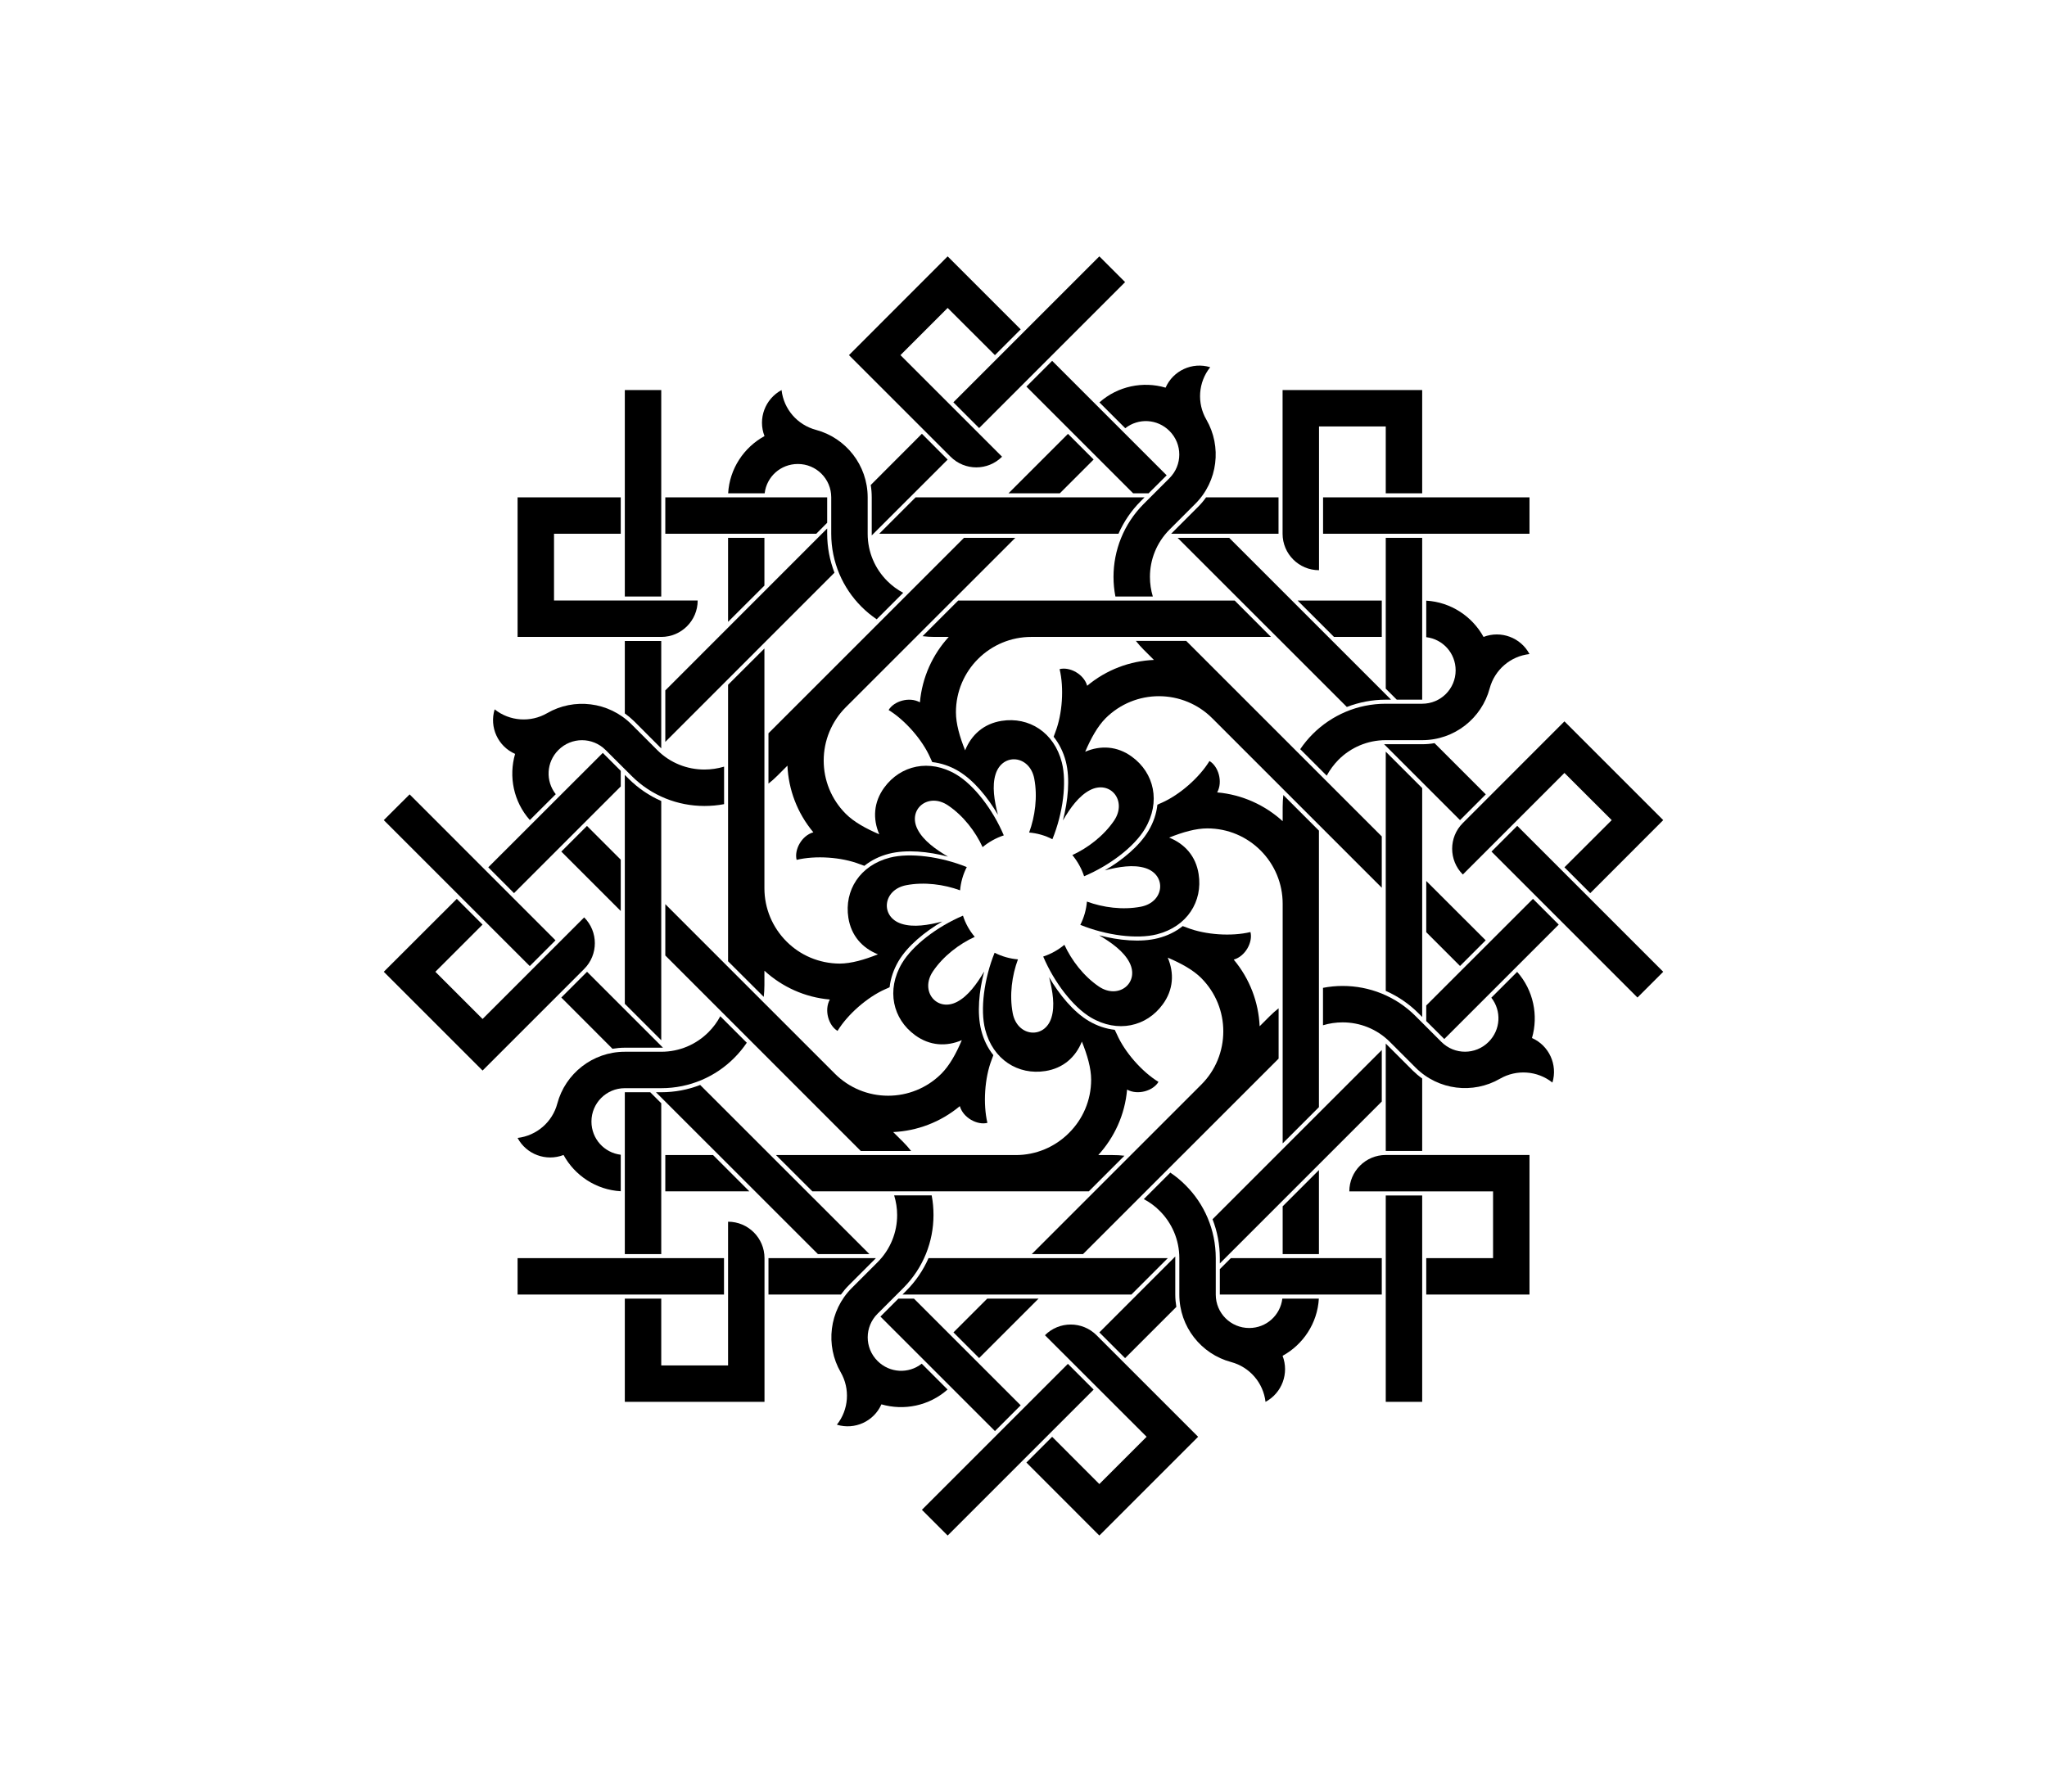 <?xml version="1.0" encoding="UTF-8"?>
<!-- Creator: CorelDRAW -->
<svg xmlns="http://www.w3.org/2000/svg" xmlns:xlink="http://www.w3.org/1999/xlink" xmlns:xodm="http://www.corel.com/coreldraw/odm/2003" xml:space="preserve" width="900px" height="788px" version="1.1" shape-rendering="geometricPrecision" text-rendering="geometricPrecision" image-rendering="optimizeQuality" fill-rule="evenodd" clip-rule="evenodd" viewBox="0 0 247.22 216.32">
 <g id="Layer_x0020_1">
  <rect fill="white" width="247.22" height="216.32"></rect>
  <g id="_2380713577456">
   <path fill="black" d="M87.93 147.51c2.43,0 4.4,1.97 4.4,4.4l0 17.36 -16.87 0 0 -12.47 4.4 0 0 8.07 8.07 0 0 -17.36zm-12.47 3.91l0 -19.55 3.07 0 1.33 1.33 0 18.22 -4.4 0zm0 -30.23l0 -27.65 0.45 0.45c1.15,1.15 2.49,2.06 3.95,2.7l0 28.9 -4.4 -4.4zm0 -35.08l0 -8.75 4.4 0 0 12.97c-0.05,-0.05 -0.1,-0.1 -0.15,-0.14l-3.11 -3.12c-0.36,-0.35 -0.74,-0.67 -1.14,-0.96zm0 -14.12l0 -24.94 4.4 0 0 24.94 -4.4 0z"></path>
   <path fill="black" d="M84.26 72.47c0,2.43 -1.97,4.4 -4.4,4.4l-17.35 0 0 -16.86 12.46 0 0 4.4 -8.06 0 0 8.06 17.35 0zm-3.91 -12.46l19.55 0 0 3.07 -1.32 1.33 -18.23 0 0 -4.4zm30.23 0l27.65 0 -0.45 0.45c-1.15,1.15 -2.06,2.49 -2.7,3.95l-28.9 0 4.4 -4.4zm35.08 0l8.75 0 0 4.4 -12.97 0c0.05,-0.05 0.1,-0.1 0.15,-0.15l3.11 -3.11c0.36,-0.36 0.68,-0.74 0.96,-1.14zm14.13 0l24.93 0 0 4.4 -24.93 0 0 -4.4z"></path>
   <path fill="black" d="M159.3 68.81c-2.43,0 -4.4,-1.97 -4.4,-4.4l0 -17.36 16.86 0 0 12.47 -4.4 0 0 -8.07 -8.06 0 0 17.36zm12.46 -3.91l0 19.55 -3.07 0 -1.33 -1.33 0 -18.22 4.4 0zm0 30.23l0 27.65 -0.45 -0.45c-1.15,-1.15 -2.49,-2.06 -3.95,-2.7l0 -28.9 4.4 4.4zm0 35.08l0 8.75 -4.4 0 0 -12.97c0.05,0.05 0.1,0.1 0.15,0.15l3.11 3.11c0.36,0.35 0.74,0.68 1.14,0.96zm0 14.13l0 24.93 -4.4 0 0 -24.93 4.4 0z"></path>
   <path fill="black" d="M138.14 144.78c0.7,0.37 1.36,0.85 1.93,1.43 1.46,1.46 2.36,3.48 2.36,5.7l0 4.4c0,3.9 2.65,7.19 6.25,8.15 2.24,0.6 3.89,2.5 4.16,4.81 1.99,-1.07 2.87,-3.45 2.06,-5.56 2.48,-1.36 4.21,-3.93 4.38,-6.91l-4.41 0c-0.24,2.01 -1.93,3.55 -4,3.55 -2.24,0 -4.04,-1.8 -4.04,-4.04l0 -4.4c0,-3.44 -1.39,-6.56 -3.65,-8.81 -0.57,-0.57 -1.18,-1.08 -1.84,-1.52l-3.2 3.2zm-2.34 -5.24c-0.47,-0.06 -0.95,-0.08 -1.43,-0.08l-1.73 0c1.94,-2.13 3.22,-4.87 3.48,-7.91 1.29,0.71 3.15,0.15 3.79,-0.93 -2,-1.23 -4.08,-3.59 -5.03,-5.77 -0.08,-0.17 -0.16,-0.35 -0.25,-0.52 -1.06,-0.12 -2.13,-0.47 -3.14,-1.07 -1.87,-1.11 -3.56,-3.19 -4.79,-5.29 0.44,1.7 0.73,3.47 0.28,4.9 -0.82,2.62 -4.12,2.32 -4.67,-0.54 -0.42,-2.2 -0.09,-4.58 0.63,-6.51 -0.97,-0.08 -1.93,-0.35 -2.82,-0.8 -1.27,3.15 -1.76,6.84 -1.14,9.27 0.93,3.63 3.97,5.54 7.27,5.02 2.16,-0.34 3.65,-1.67 4.41,-3.56 0.66,1.64 1.12,3.22 1.12,4.6 0,2.52 -1.02,4.79 -2.67,6.43 -1.71,1.72 -4.01,2.68 -6.43,2.68l-28.96 0 4.39 4.38 33.39 0 4.3 -4.3zm-49.68 -0.08l-5.77 0 0 4.38 10.15 0 -4.38 -4.38z"></path>
   <path fill="black" d="M107.99 144.33c0.23,0.76 0.36,1.56 0.36,2.37 0,2.07 -0.79,4.13 -2.37,5.71l-3.11 3.11c-2.75,2.75 -3.2,6.95 -1.34,10.17 1.16,2.01 0.98,4.53 -0.46,6.34 2.16,0.66 4.47,-0.4 5.38,-2.46 2.72,0.79 5.76,0.19 7.99,-1.79l-3.12 -3.12c-1.59,1.25 -3.87,1.14 -5.34,-0.33 -1.58,-1.58 -1.58,-4.12 0,-5.7l3.11 -3.11c2.44,-2.44 3.65,-5.63 3.65,-8.82 0,-0.8 -0.07,-1.6 -0.22,-2.37l-4.53 0zm2.05 -5.36c-0.29,-0.38 -0.61,-0.73 -0.95,-1.08l-1.22 -1.21c2.87,-0.13 5.71,-1.18 8.05,-3.13 0.4,1.41 2.12,2.33 3.33,2.02 -0.54,-2.29 -0.34,-5.43 0.52,-7.64 0.07,-0.18 0.14,-0.36 0.2,-0.54 -0.67,-0.84 -1.17,-1.84 -1.46,-2.98 -0.54,-2.11 -0.27,-4.77 0.35,-7.12 -0.89,1.5 -1.94,2.96 -3.27,3.66 -2.43,1.27 -4.55,-1.28 -2.91,-3.69 1.25,-1.85 3.17,-3.3 5.04,-4.16 -0.63,-0.75 -1.12,-1.61 -1.42,-2.56 -3.13,1.33 -6.09,3.6 -7.37,5.75 -1.91,3.23 -1.11,6.73 1.59,8.69 1.77,1.29 3.77,1.4 5.64,0.6 -0.69,1.63 -1.49,3.07 -2.47,4.05 -1.77,1.77 -4.1,2.66 -6.43,2.66 -2.42,0 -4.72,-0.95 -6.43,-2.66l-20.48 -20.48 0 6.2 23.61 23.62 6.08 0zm-35.07 -35.19l-4.08 -4.08 -3.1 3.1 7.18 7.18 0 -6.2z"></path>
   <path fill="black" d="M86.99 122.69c-0.37,0.7 -0.85,1.35 -1.43,1.93 -1.46,1.46 -3.47,2.36 -5.7,2.36l-4.4 0c-3.89,0 -7.19,2.65 -8.15,6.25 -0.59,2.24 -2.5,3.89 -4.8,4.16 1.06,1.99 3.44,2.87 5.55,2.06 1.36,2.48 3.93,4.21 6.91,4.38l0 -4.41c-2,-0.24 -3.54,-1.93 -3.54,-4.01 0,-2.23 1.8,-4.03 4.03,-4.03l4.4 0c3.44,0 6.56,-1.39 8.81,-3.65 0.57,-0.57 1.08,-1.19 1.52,-1.84l-3.2 -3.2zm5.25 -2.34c0.05,-0.47 0.08,-0.95 0.08,-1.43l0 -1.73c2.12,1.94 4.87,3.22 7.9,3.48 -0.71,1.29 -0.15,3.15 0.93,3.79 1.23,-2.01 3.6,-4.08 5.77,-5.04 0.17,-0.07 0.35,-0.15 0.52,-0.24 0.12,-1.06 0.48,-2.13 1.07,-3.14 1.11,-1.87 3.19,-3.56 5.29,-4.79 -1.7,0.44 -3.47,0.73 -4.9,0.28 -2.62,-0.82 -2.32,-4.12 0.55,-4.67 2.19,-0.42 4.57,-0.09 6.5,0.62 0.09,-0.97 0.35,-1.92 0.81,-2.81 -3.15,-1.27 -6.85,-1.76 -9.28,-1.14 -3.63,0.93 -5.54,3.97 -5.02,7.27 0.34,2.16 1.68,3.65 3.57,4.41 -1.65,0.66 -3.22,1.11 -4.61,1.12 -2.51,-0.01 -4.79,-1.02 -6.43,-2.67 -1.71,-1.71 -2.67,-4.01 -2.67,-6.43l0 -28.96 -4.39 4.38 0 33.4 4.31 4.3zm0.08 -49.68l0 -5.77 -4.39 0 0 10.15 4.39 -4.38z"></path>
   <path fill="black" d="M87.45 92.54c-0.77,0.23 -1.57,0.35 -2.38,0.35 -2.06,0 -4.13,-0.78 -5.7,-2.36l-3.11 -3.11c-2.76,-2.75 -6.96,-3.21 -10.18,-1.34 -2.01,1.16 -4.53,0.98 -6.34,-0.46 -0.66,2.16 0.4,4.47 2.47,5.38 -0.79,2.72 -0.2,5.76 1.78,7.99l3.13 -3.12c-1.25,-1.59 -1.15,-3.87 0.32,-5.34 1.58,-1.58 4.12,-1.58 5.7,0l3.12 3.11c2.43,2.44 5.62,3.65 8.81,3.65 0.8,0 1.6,-0.07 2.38,-0.22l0 -4.53zm5.36 2.05c0.37,-0.29 0.73,-0.61 1.07,-0.95l1.22 -1.22c0.13,2.87 1.17,5.71 3.13,8.05 -1.42,0.4 -2.33,2.12 -2.02,3.33 2.28,-0.55 5.42,-0.34 7.63,0.52 0.18,0.07 0.36,0.14 0.55,0.2 0.83,-0.67 1.84,-1.17 2.97,-1.46 2.11,-0.54 4.77,-0.27 7.13,0.35 -1.51,-0.89 -2.97,-1.94 -3.66,-3.27 -1.27,-2.43 1.27,-4.55 3.68,-2.91 1.85,1.25 3.3,3.16 4.16,5.03 0.75,-0.62 1.62,-1.11 2.56,-1.42 -1.32,-3.12 -3.59,-6.08 -5.75,-7.36 -3.22,-1.91 -6.72,-1.11 -8.69,1.59 -1.29,1.77 -1.4,3.77 -0.6,5.64 -1.63,-0.7 -3.06,-1.49 -4.04,-2.47 -1.78,-1.78 -2.67,-4.1 -2.67,-6.43 0,-2.42 0.95,-4.72 2.66,-6.44l20.48 -20.47 -6.2 0 -23.61 23.61 0 6.08zm35.19 -35.07l4.08 -4.08 -3.1 -3.1 -7.18 7.18 6.2 0z"></path>
   <path fill="black" d="M109.08 71.54c-0.7,-0.37 -1.35,-0.85 -1.93,-1.43 -1.46,-1.46 -2.36,-3.47 -2.36,-5.7l0 -4.4c0,-3.9 -2.65,-7.19 -6.24,-8.15 -2.25,-0.6 -3.9,-2.5 -4.16,-4.81 -1.99,1.07 -2.88,3.45 -2.06,5.56 -2.48,1.36 -4.22,3.93 -4.39,6.91l4.41 0c0.24,-2.01 1.93,-3.54 4.01,-3.54 2.23,0 4.03,1.8 4.03,4.03l0 4.4c0,3.44 1.4,6.56 3.65,8.81 0.57,0.57 1.19,1.08 1.84,1.52l3.2 -3.2zm2.34 5.24c0.48,0.06 0.95,0.09 1.44,0.09l1.72 0c-1.94,2.12 -3.21,4.87 -3.48,7.9 -1.28,-0.71 -3.14,-0.15 -3.78,0.93 2,1.23 4.08,3.6 5.03,5.77 0.08,0.17 0.16,0.35 0.24,0.52 1.06,0.12 2.13,0.47 3.14,1.07 1.87,1.11 3.56,3.19 4.79,5.29 -0.44,-1.7 -0.73,-3.47 -0.28,-4.9 0.83,-2.62 4.12,-2.32 4.67,0.54 0.42,2.2 0.09,4.58 -0.62,6.51 0.97,0.08 1.93,0.35 2.81,0.81 1.28,-3.15 1.76,-6.85 1.14,-9.28 -0.93,-3.63 -3.97,-5.54 -7.27,-5.02 -2.16,0.34 -3.65,1.68 -4.41,3.56 -0.66,-1.64 -1.11,-3.22 -1.11,-4.6 0,-2.51 1.02,-4.79 2.66,-6.43 1.71,-1.71 4.01,-2.67 6.43,-2.67l28.96 0 -4.38 -4.39 -33.4 0 -4.3 4.3zm49.69 0.09l5.77 0 0 -4.39 -10.16 0 4.39 4.39z"></path>
   <path fill="black" d="M139.23 71.99c-0.23,-0.76 -0.35,-1.56 -0.35,-2.37 0,-2.07 0.79,-4.13 2.36,-5.71l3.11 -3.11c2.76,-2.75 3.21,-6.95 1.35,-10.17 -1.17,-2.01 -0.99,-4.53 0.46,-6.34 -2.16,-0.66 -4.48,0.4 -5.39,2.47 -2.71,-0.8 -5.76,-0.2 -7.99,1.78l3.12 3.12c1.59,-1.25 3.87,-1.14 5.34,0.33 1.58,1.58 1.58,4.12 0,5.7l-3.11 3.11c-2.43,2.44 -3.65,5.63 -3.65,8.82 0,0.8 0.08,1.6 0.23,2.37l4.52 0zm-2.05 5.36c0.3,0.38 0.62,0.74 0.96,1.08l1.22 1.22c-2.88,0.12 -5.72,1.17 -8.06,3.12 -0.4,-1.41 -2.11,-2.32 -3.33,-2.01 0.55,2.28 0.34,5.42 -0.52,7.63 -0.07,0.18 -0.13,0.36 -0.2,0.54 0.67,0.84 1.18,1.85 1.47,2.98 0.54,2.11 0.26,4.77 -0.35,7.13 0.88,-1.51 1.93,-2.97 3.26,-3.66 2.44,-1.27 4.55,1.27 2.92,3.68 -1.26,1.85 -3.17,3.3 -5.04,4.16 0.62,0.75 1.11,1.62 1.42,2.56 3.13,-1.32 6.09,-3.59 7.36,-5.75 1.91,-3.22 1.11,-6.73 -1.59,-8.69 -1.76,-1.29 -3.77,-1.4 -5.64,-0.6 0.7,-1.63 1.49,-3.06 2.47,-4.05 1.78,-1.77 4.11,-2.66 6.43,-2.66 2.42,0 4.73,0.95 6.44,2.66l20.48 20.48 0 -6.2 -23.62 -23.62 -6.08 0zm35.07 35.19l4.08 4.08 3.1 -3.1 -7.18 -7.17 0 6.19z"></path>
   <path fill="black" d="M160.23 93.63c0.38,-0.7 0.86,-1.35 1.43,-1.93 1.46,-1.46 3.48,-2.36 5.7,-2.36l4.4 0c3.9,0 7.19,-2.65 8.15,-6.25 0.6,-2.24 2.5,-3.89 4.81,-4.15 -1.06,-2 -3.45,-2.88 -5.55,-2.07 -1.36,-2.47 -3.94,-4.21 -6.92,-4.38l0 4.41c2.01,0.24 3.55,1.93 3.55,4.01 0,2.23 -1.8,4.03 -4.04,4.03l-4.4 0c-3.44,0 -6.55,1.4 -8.81,3.65 -0.57,0.57 -1.08,1.19 -1.52,1.84l3.2 3.2zm-5.24 2.34c-0.05,0.47 -0.08,0.95 -0.08,1.44l0 1.72c-2.13,-1.94 -4.87,-3.21 -7.91,-3.48 0.71,-1.28 0.15,-3.15 -0.93,-3.79 -1.23,2.01 -3.59,4.08 -5.76,5.04 -0.18,0.07 -0.35,0.16 -0.53,0.24 -0.11,1.06 -0.47,2.13 -1.07,3.14 -1.11,1.87 -3.18,3.56 -5.28,4.79 1.69,-0.44 3.46,-0.73 4.89,-0.28 2.62,0.83 2.32,4.12 -0.54,4.67 -2.2,0.42 -4.58,0.09 -6.51,-0.62 -0.08,0.97 -0.35,1.93 -0.8,2.81 3.15,1.28 6.85,1.76 9.27,1.14 3.63,-0.93 5.54,-3.97 5.02,-7.27 -0.33,-2.16 -1.67,-3.65 -3.56,-4.41 1.65,-0.66 3.22,-1.11 4.61,-1.11 2.51,0 4.78,1.01 6.43,2.66 1.71,1.71 2.67,4.01 2.67,6.43l0 28.96 4.38 -4.38 0 -33.4 -4.3 -4.3zm-0.08 49.68l0 5.77 4.38 0 0 -10.15 -4.38 4.38z"></path>
   <path fill="black" d="M159.78 123.78c0.76,-0.23 1.56,-0.35 2.37,-0.35 2.07,0 4.13,0.78 5.71,2.36l3.11 3.11c2.75,2.75 6.95,3.21 10.18,1.34 2.01,-1.16 4.52,-0.98 6.34,0.46 0.65,-2.16 -0.41,-4.47 -2.47,-5.38 0.79,-2.71 0.19,-5.76 -1.79,-7.99l-3.12 3.12c1.25,1.59 1.14,3.87 -0.33,5.34 -1.58,1.58 -4.12,1.58 -5.7,0l-3.11 -3.11c-2.43,-2.44 -5.62,-3.65 -8.82,-3.65 -0.8,0 -1.6,0.08 -2.37,0.23l0 4.52zm-5.36 -2.05c-0.37,0.29 -0.73,0.61 -1.07,0.95l-1.22 1.22c-0.13,-2.87 -1.17,-5.71 -3.13,-8.05 1.41,-0.4 2.33,-2.12 2.02,-3.33 -2.29,0.55 -5.43,0.34 -7.64,-0.52 -0.18,-0.07 -0.36,-0.14 -0.54,-0.2 -0.83,0.67 -1.84,1.17 -2.98,1.46 -2.1,0.54 -4.77,0.27 -7.12,-0.35 1.51,0.89 2.97,1.94 3.66,3.27 1.27,2.44 -1.28,4.55 -3.69,2.92 -1.85,-1.26 -3.3,-3.17 -4.16,-5.04 -0.75,0.62 -1.61,1.11 -2.56,1.42 1.33,3.13 3.6,6.08 5.75,7.36 3.23,1.91 6.73,1.11 8.69,-1.59 1.29,-1.76 1.4,-3.77 0.6,-5.64 1.64,0.7 3.07,1.49 4.05,2.47 1.77,1.78 2.66,4.1 2.66,6.43 0,2.42 -0.94,4.73 -2.66,6.44l-20.47 20.47 6.19 0 23.62 -23.61 0 -6.08zm-35.19 35.07l-4.08 4.08 3.1 3.1 7.18 -7.18 -6.2 0z"></path>
   <path fill="black" d="M162.96 143.85c0,-2.43 1.97,-4.4 4.4,-4.4l17.36 0 0 16.86 -12.47 0 0 -4.4 8.07 0 0 -8.06 -17.36 0zm3.92 12.46l-19.56 0 0 -3.07 1.33 -1.33 18.23 0 0 4.4zm-30.24 0l-27.65 0 0.45 -0.45c1.15,-1.15 2.06,-2.49 2.7,-3.95l28.9 0 -4.4 4.4zm-35.08 0l-8.75 0 0 -4.4 12.97 0c-0.05,0.05 -0.09,0.1 -0.14,0.15l-3.11 3.11c-0.36,0.36 -0.68,0.74 -0.97,1.14zm-14.12 0l-24.93 0 0 -4.4 24.93 0 0 4.4z"></path>
   <path fill="black" d="M70.55 110.75c1.72,1.72 1.72,4.51 0,6.23l-12.27 12.27 -11.93 -11.93 8.82 -8.81 3.11 3.11 -5.7 5.7 5.7 5.7 12.27 -12.27zm-11.58 -6.05l13.83 -13.82 2.17 2.17 0 1.88 -12.89 12.89 -3.11 -3.12zm21.38 -21.37l19.55 -19.56 0 0.64c0,1.63 0.31,3.22 0.88,4.7l-20.43 20.44 0 -6.22zm24.81 -24.81l6.18 -6.19 3.11 3.12 -9.17 9.16c0,-0.06 0,-0.13 0,-0.2l0 -4.4c0,-0.51 -0.04,-1 -0.12,-1.49zm9.98 -9.99l17.63 -17.63 3.11 3.11 -17.63 17.63 -3.11 -3.11z"></path>
   <path fill="black" d="M121.02 55.1c-1.72,1.72 -4.5,1.72 -6.22,0l-12.27 -12.27 11.92 -11.93 8.82 8.82 -3.11 3.11 -5.71 -5.7 -5.7 5.7 12.27 12.27zm6.05 -11.58l13.83 13.83 -2.18 2.17 -1.87 0 -12.89 -12.89 3.11 -3.11zm21.38 21.38l19.55 19.55 -0.64 0c-1.63,0 -3.22,0.31 -4.7,0.88l-20.44 -20.43 6.23 0zm24.8 24.8l6.19 6.19 -3.11 3.11 -9.17 -9.17c0.07,0 0.14,0 0.2,0l4.4 0c0.51,0 1.01,-0.04 1.49,-0.13zm9.99 9.99l17.63 17.63 -3.11 3.11 -17.63 -17.63 3.11 -3.11z"></path>
   <path fill="black" d="M176.67 105.57c-1.72,-1.72 -1.72,-4.51 0,-6.22l12.27 -12.28 11.93 11.93 -8.81 8.82 -3.12 -3.12 5.71 -5.7 -5.71 -5.7 -12.27 12.27zm11.58 6.05l-13.82 13.82 -2.18 -2.17 0 -1.88 12.89 -12.88 3.11 3.11zm-21.37 21.37l-19.56 19.56 0 -0.64c0,-1.63 -0.3,-3.22 -0.88,-4.7l20.44 -20.44 0 6.22zm-24.81 24.81l-6.19 6.19 -3.11 -3.11 9.17 -9.17c0,0.07 0,0.13 0,0.2l0 4.4c0,0.51 0.05,1.01 0.13,1.49zm-9.99 9.99l-17.63 17.63 -3.11 -3.11 17.63 -17.63 3.11 3.11z"></path>
   <path fill="black" d="M126.2 161.22c1.72,-1.72 4.51,-1.72 6.23,0l12.27 12.27 -11.93 11.93 -8.81 -8.82 3.11 -3.11 5.7 5.71 5.71 -5.71 -12.28 -12.27zm-6.04 11.58l-13.83 -13.83 2.17 -2.17 1.88 0 12.89 12.89 -3.11 3.11zm-21.38 -21.38l-19.56 -19.55 0.64 0c1.63,0 3.22,-0.3 4.7,-0.88l20.44 20.43 -6.22 0zm-24.81 -24.8l-6.18 -6.19 3.11 -3.11 9.17 9.17c-0.07,0 -0.14,0 -0.21,0l-4.4 0c-0.5,0 -1,0.05 -1.49,0.13zm-9.99 -9.99l-17.63 -17.63 3.12 -3.11 17.62 17.63 -3.11 3.11z"></path>
  </g>
 </g>
</svg>
